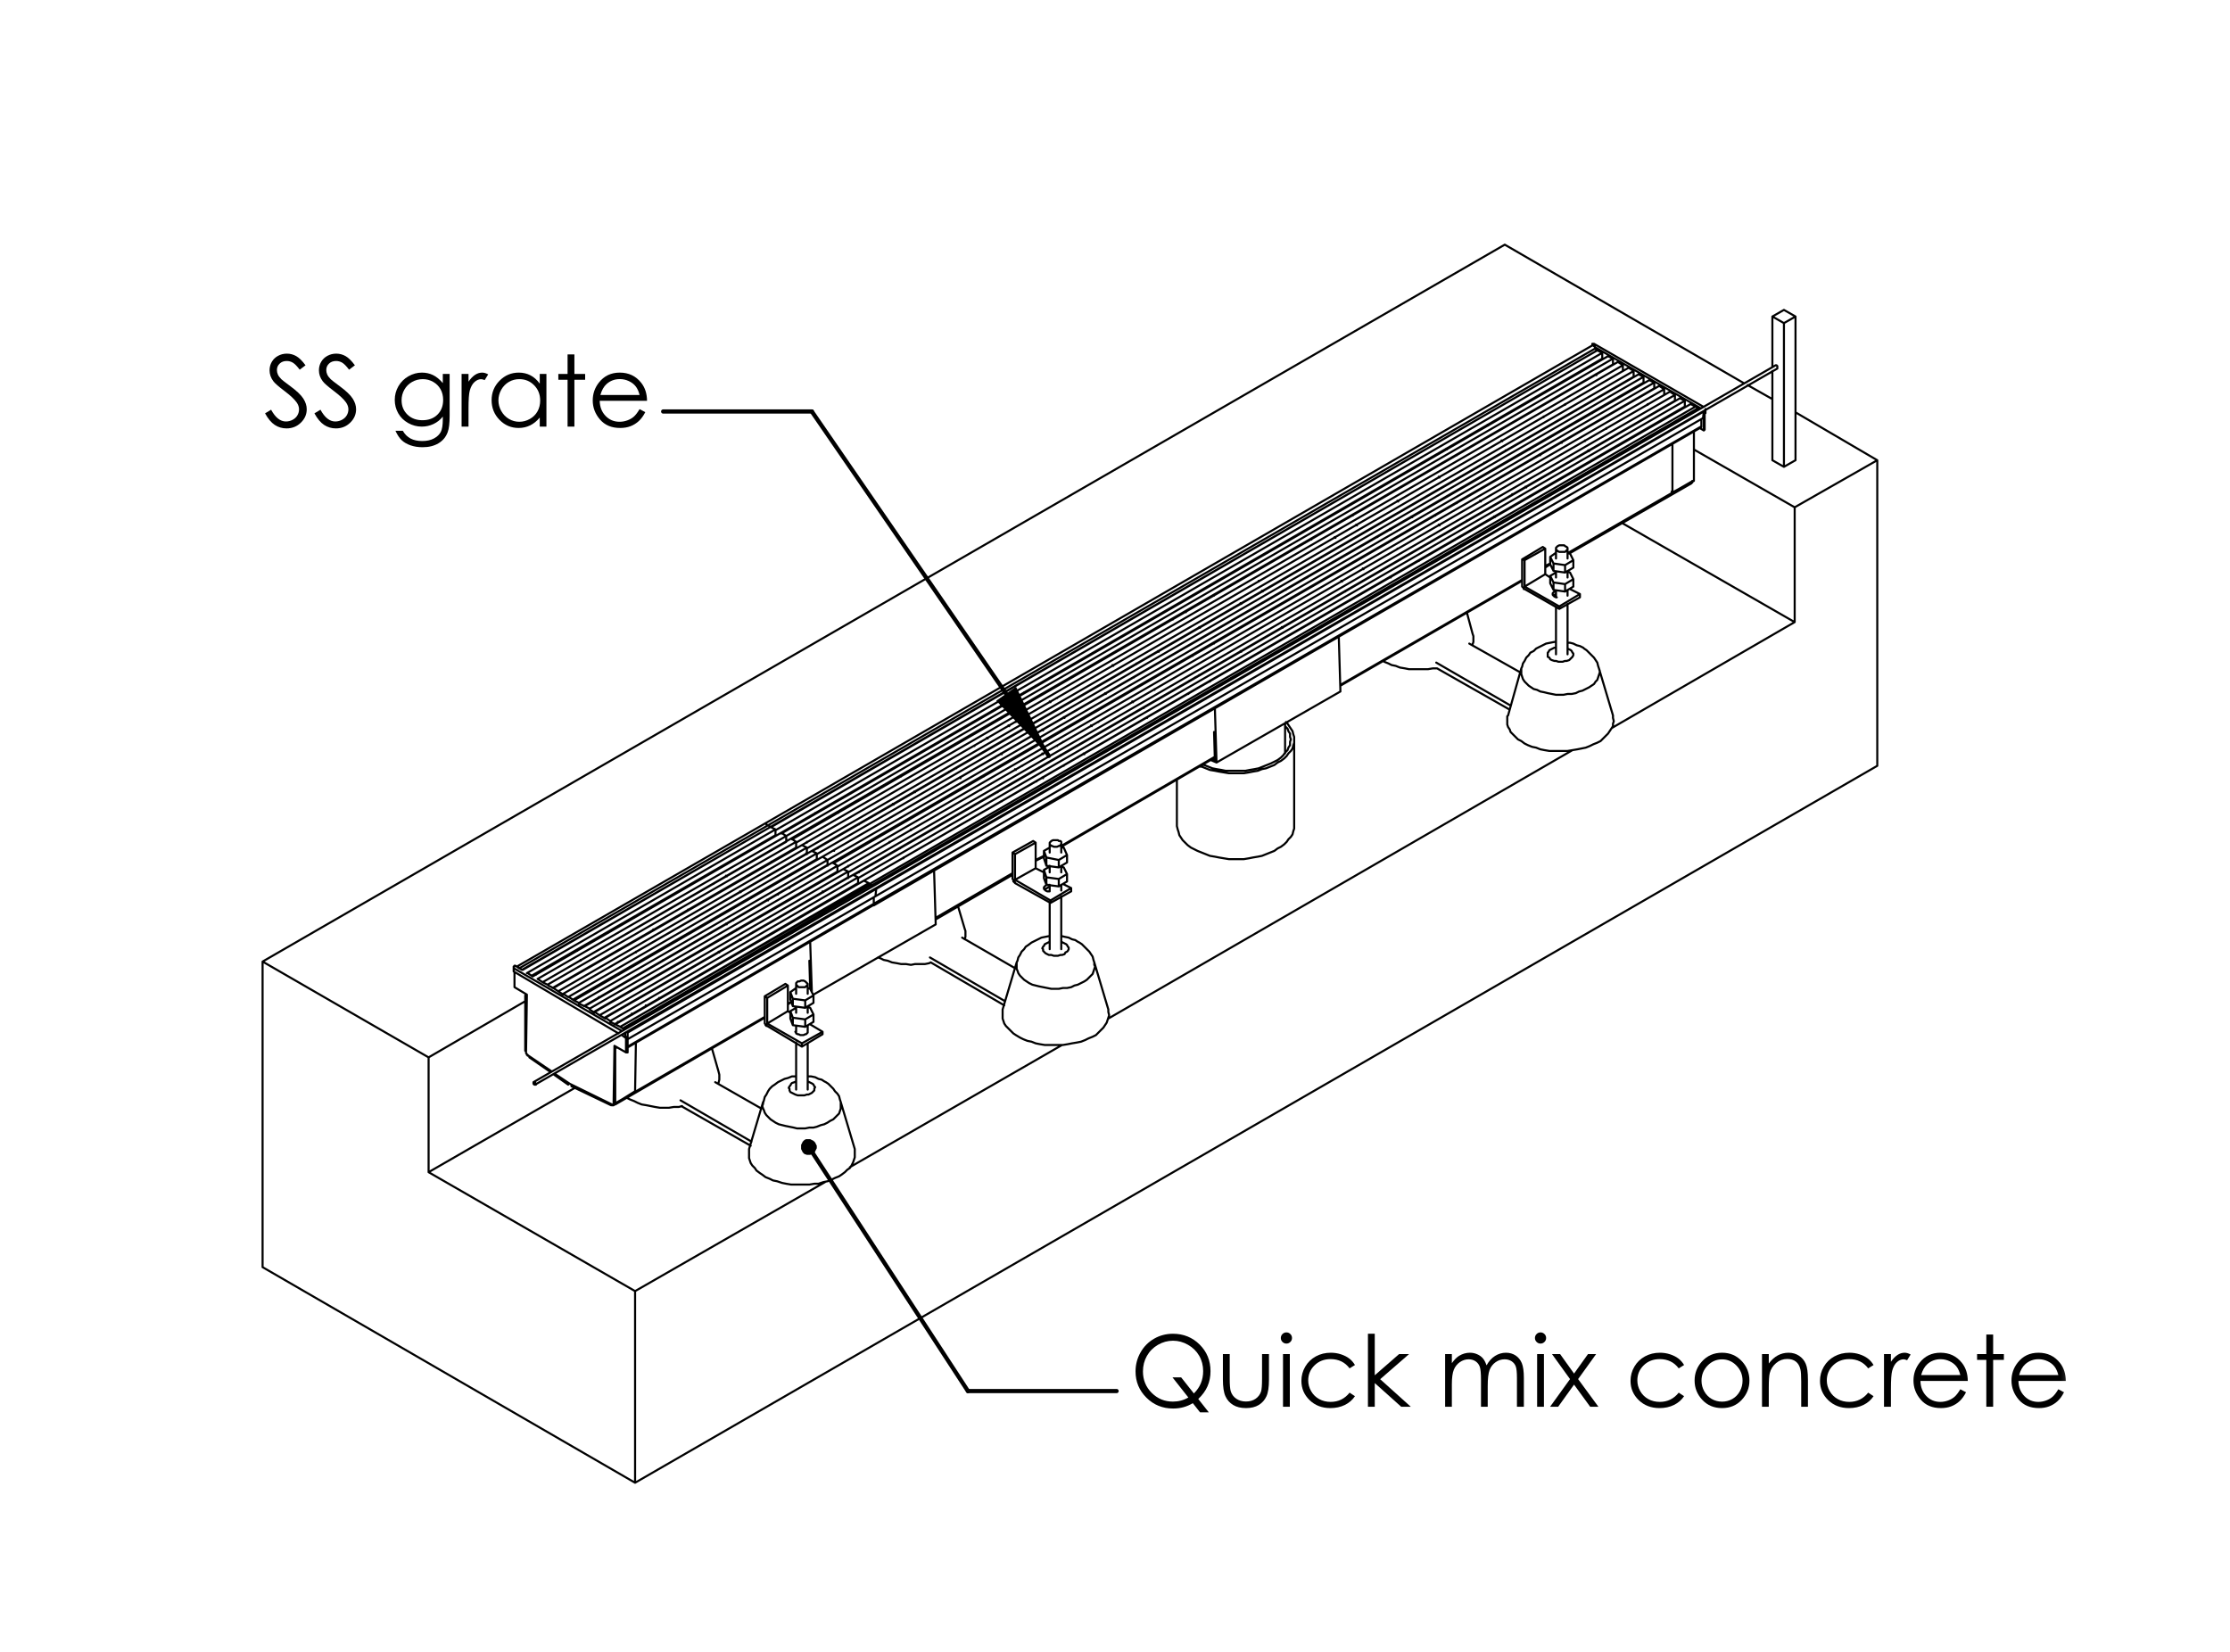 <svg xmlns="http://www.w3.org/2000/svg" xmlns:xlink="http://www.w3.org/1999/xlink" width="270px" height="200px" viewBox="0 0 270 200"><title>Ready Drain Install Step 7</title><defs><polygon id="path-1" points="0 179.647 244.771 179.647 244.771 0 0 0"></polygon></defs><g id="Ready-Drain-Install-Step-7" stroke="none" stroke-width="1" fill="none" fill-rule="evenodd"><g id="Group-13" transform="translate(6, 0)"><g id="Group-4"><path d="M208.993,44.222 L58.593,131.022 M58.793,131.322 L209.193,44.622 M97.493,139.122 L95.793,133.422 M86.393,133.422 L84.693,139.122 M95.793,133.422 L95.693,133.122 L95.593,132.722 L95.393,132.422 L95.093,132.122 L94.893,131.822 L94.593,131.522 L94.293,131.222 L93.993,131.022 L93.793,130.922 L93.493,130.722 L93.093,130.622 L92.693,130.422 L92.193,130.322 L91.793,130.322 M90.393,130.322 L90.393,130.322 L89.893,130.322 L89.393,130.522 L88.993,130.622 L88.593,130.822 L88.193,131.022 L87.793,131.322 L87.493,131.522 L87.193,131.822 L86.993,132.122 L86.793,132.522 L86.593,132.822 L86.493,133.222 L86.393,133.522 M128.193,122.222 L126.493,116.522 M117.093,116.522 L115.393,122.222 M126.493,116.522 L126.393,116.222 L126.293,115.822 L126.093,115.522 L125.893,115.222 L125.593,114.922 L125.293,114.622 L124.993,114.322 L124.693,114.122 L124.493,114.022 L124.193,113.822 L123.793,113.722 L123.393,113.522 L122.893,113.422 L122.493,113.322 M121.093,113.322 L121.093,113.322 L120.593,113.422 L120.093,113.522 L119.693,113.722 L119.293,113.922 L118.893,114.122 L118.493,114.422 L118.193,114.622 L117.993,114.922 L117.693,115.222 L117.493,115.622 L117.293,115.922 L117.193,116.322 L117.093,116.522 M189.293,86.622 L187.593,80.922 M178.193,80.922 L176.593,86.622 M187.593,80.922 L187.493,80.622 L187.393,80.222 L187.193,79.922 L186.993,79.622 L186.693,79.322 L186.393,79.022 L186.093,78.722 L185.793,78.522 L185.693,78.422 L185.293,78.222 L184.893,78.122 L184.493,77.922 L184.093,77.822 L183.793,77.822 M182.393,77.722 L182.193,77.722 L181.693,77.822 L181.193,77.922 L180.793,78.122 L180.393,78.322 L179.993,78.522 L179.693,78.822 L179.293,79.022 L179.093,79.322 L178.793,79.622 L178.593,80.022 L178.393,80.322 L178.293,80.722 L178.193,80.922 M172.293,76.722 L171.593,74.122 M110.793,112.422 L109.993,109.722 M80.993,129.722 L80.193,126.922 M69.993,126.822 L99.693,109.622 M68.493,133.722 L86.593,123.222 M89.393,121.622 L89.793,121.322 M86.593,99.722 L56.593,117.022 M91.793,131.922 L91.793,126.322 M91.793,125.022 L91.793,124.222 M91.793,122.622 L91.793,121.822 M91.793,120.322 L91.793,119.122 M90.393,119.122 L90.393,120.322 M90.393,121.922 L90.393,122.622 M90.393,124.222 L90.393,125.022 M90.393,126.222 L90.393,131.922 M122.493,114.922 L122.493,108.522 M122.493,107.822 L122.493,107.122 M122.493,105.622 L122.493,104.822 M122.493,103.222 L122.493,102.122 M121.093,102.122 L121.093,103.222 M121.093,104.822 L121.093,105.622 M121.093,107.122 L121.093,107.922 M121.093,109.322 L121.093,114.922 M183.793,79.222 L183.793,73.122 M183.793,72.122 L183.793,71.422 M183.793,69.922 L183.793,69.122 M183.793,67.622 L183.793,66.422 M182.393,66.422 L182.393,67.622 M182.393,69.222 L182.393,69.922 M182.393,71.522 L182.393,72.322 M182.393,73.522 L182.393,79.222 M68.493,124.022 L67.893,123.722 M67.293,123.322 L66.593,122.922 M65.993,122.622 L65.393,122.222 M64.793,121.822 L64.093,121.522 M63.493,121.122 L62.893,120.722 M62.193,120.422 L61.593,120.022 M60.993,119.622 L60.393,119.322 M59.693,118.922 L59.093,118.522 M58.493,118.222 L57.893,117.822 M57.193,117.422 L56.393,116.922 M68.293,133.822 L68.393,133.722 M200.193,49.222 L186.993,41.622 M149.593,91.222 L149.593,87.622 M99.793,109.622 L199.993,51.722 M107.293,111.322 L116.593,105.922 M119.393,104.222 L120.393,103.722 M122.493,102.522 L141.093,91.722 M156.293,83.022 L178.293,70.322 M181.093,68.722 L181.693,68.322 M183.993,67.022 L198.793,58.522 M186.793,41.822 L86.593,99.722 M150.693,99.922 L150.693,89.522 M136.493,94.422 L136.493,99.922 M211.293,75.322 L189.193,88.122 M184.393,90.822 L128.193,123.322 M122.593,126.522 L96.893,141.322 M93.893,143.122 L70.893,156.322 M211.293,61.422 L211.293,75.322 M211.293,61.422 L221.293,55.722 M221.293,92.722 L221.293,55.722 M221.293,92.722 L70.893,179.522 M70.893,179.522 L70.893,156.322 M25.793,116.422 L25.793,153.422 M45.893,128.022 L25.793,116.422 M45.893,141.922 L45.893,128.022 M70.893,156.322 L45.893,141.922 M25.793,153.422 L70.893,179.522 M176.193,29.622 L25.793,116.422 M221.293,55.722 L211.393,49.922 M208.593,48.322 L205.593,46.622 M205.193,46.422 L176.193,29.622 M199.093,54.422 L211.293,61.422 M57.593,121.222 L45.893,128.022 M63.593,131.722 L45.893,141.922 M211.293,75.322 L190.393,63.322 M138.593,102.822 L138.993,103.022 L139.493,103.222 L139.993,103.422 L140.493,103.622 L141.093,103.722 L141.593,103.822 L142.193,103.922 L142.793,104.022 L143.393,104.022 L143.993,104.022 L144.593,104.022 L145.193,103.922 L145.693,103.822 L146.293,103.722 L146.793,103.622 L147.293,103.422 L147.793,103.222 L148.293,103.022 L148.693,102.722 L149.093,102.522 L149.493,102.222 L149.793,101.922 L149.993,101.622 L150.293,101.322 L150.493,101.022 L150.593,100.622 L150.693,100.322 L150.693,100.022 L150.693,99.922 M136.493,99.922 L136.493,100.022 L136.593,100.422 L136.693,100.722 L136.793,101.122 L136.993,101.422 L137.193,101.722 L137.493,102.022 L137.793,102.322 L138.193,102.622 L138.593,102.822 M209.193,44.622 L209.193,44.622 L209.193,44.522 L209.193,44.422 L209.193,44.322 L209.093,44.222 L208.993,44.222 M58.893,131.222 L58.893,131.222 L58.793,131.122 L58.793,131.022 L58.693,131.022 L58.593,131.022 L58.593,131.122 L58.593,131.222 L58.693,131.322 L58.793,131.322 L58.893,131.322 L58.893,131.222 M209.993,39.122 L209.993,56.522 M209.993,39.122 L211.393,38.322 M211.393,38.322 L211.393,55.722 M209.993,56.522 L211.393,55.722 M208.593,38.322 L208.593,44.422 M208.593,44.922 L208.593,55.722 M208.593,38.322 L209.993,39.122 M208.593,55.722 L209.993,56.522 M211.393,38.322 L209.993,37.522 M209.993,37.522 L208.593,38.322 M86.993,99.922 L56.893,117.222 M87.293,100.122 L86.993,99.922 M87.293,100.122 L57.193,117.422 M99.193,107.022 L69.093,124.322 M99.493,107.122 L99.193,107.022 M99.493,107.122 L69.393,124.522 M69.393,124.522 L69.093,124.322 M87.893,100.422 L57.793,117.822 M87.893,100.522 L87.893,100.422 M87.893,101.122 L58.393,118.122 M87.293,100.122 L57.293,117.422 M87.893,100.422 L87.293,100.122 M88.593,100.822 L58.493,118.222 M89.193,101.222 L88.593,100.822 M89.193,101.222 L59.093,118.522 M89.193,101.922 L59.693,118.922 M89.793,101.522 L59.693,118.922 M90.393,101.922 L89.793,101.522 M90.393,101.922 L60.293,119.222 M60.293,119.222 L59.693,118.922 M90.393,102.022 L90.393,101.922 M90.393,102.622 L60.893,119.622 M91.693,102.622 L61.593,120.022 M91.693,103.322 L62.193,120.322 M91.093,102.322 L60.993,119.622 M91.693,102.622 L91.093,102.322 M61.593,120.022 L60.993,119.622 M62.793,120.722 L62.193,120.322 M92.893,103.322 L62.793,120.722 M92.893,103.422 L92.893,103.322 M92.893,104.022 L63.393,121.022 M92.293,103.022 L62.193,120.322 M92.893,103.322 L92.293,103.022 M94.193,104.122 L64.093,121.422 M94.193,104.722 L64.693,121.822 M93.593,103.722 L63.493,121.122 M94.193,104.122 L93.593,103.722 M64.093,121.422 L63.493,121.122 M95.393,104.822 L65.393,122.122 M95.393,104.922 L95.393,104.822 M95.393,105.522 L65.893,122.522 M94.793,104.422 L64.793,121.822 M95.393,104.822 L94.793,104.422 M65.393,122.122 L64.793,121.822 M96.693,105.522 L66.593,122.922 M96.693,106.222 L67.193,123.222 M96.093,105.222 L65.993,122.522 M96.693,105.522 L96.093,105.222 M66.593,122.922 L65.993,122.522 M67.893,123.622 L67.293,123.222 M67.293,123.222 L67.293,123.322 M97.893,106.222 L67.893,123.622 M97.893,106.922 L68.393,124.022 M97.293,105.922 L67.293,123.222 M97.893,106.222 L97.293,105.922 M99.193,106.922 L69.093,124.322 M99.193,107.022 L99.193,106.922 M69.093,124.322 L68.493,124.022 M98.593,106.622 L68.493,124.022 M99.193,106.922 L98.593,106.622 M68.893,123.722 L68.793,123.722 M66.393,122.322 L66.293,122.322 M63.893,120.822 L63.793,120.822 M61.393,119.422 L61.293,119.422 M58.893,118.022 L58.793,117.922 M73.893,120.822 L73.793,120.822 M71.393,119.422 L71.293,119.422 M68.893,118.022 L68.793,117.922 M66.393,116.522 L66.293,116.522 M63.893,115.122 L63.793,115.022 M64.293,116.322 L64.293,116.222 M72.293,121.822 L72.193,121.722 M70.993,115.322 L70.993,115.222 M74.293,116.322 L74.293,116.222 M70.793,111.022 L70.793,111.122 M76.493,113.622 L76.393,113.522 M73.193,112.622 L73.093,112.522 M81.093,115.322 L80.993,115.222 M84.493,113.322 L84.393,113.322 M83.193,112.622 L83.193,112.522 M81.993,111.922 L81.893,111.822 M83.693,113.822 L83.593,113.722 M77.393,110.122 L77.293,110.122 M86.493,113.622 L86.493,113.522 M85.293,112.822 L85.193,112.822 M82.793,111.422 L82.693,111.422 M83.693,108.022 L83.593,107.922 M89.093,112.122 L89.093,112.022 M80.393,107.022 L80.293,107.022 M89.493,110.422 L89.393,110.422 M86.993,109.022 L86.893,108.922 M84.493,107.522 L84.393,107.522 M81.993,106.122 L81.893,106.022 M84.093,103.422 L84.093,103.322 M89.593,107.522 L89.493,107.422 M93.693,108.022 L93.593,107.922 M87.393,104.422 L87.393,104.322 M97.493,139.122 L97.493,139.122 L97.493,139.422 L97.493,139.822 L97.493,140.122 L97.393,140.422 L97.293,140.722 L97.093,141.122 L96.893,141.422 L96.593,141.622 L96.293,141.922 L95.893,142.222 L95.593,142.422 L95.093,142.622 L94.693,142.822 L94.193,143.022 L93.693,143.122 L93.093,143.322 L92.593,143.322 L91.993,143.422 L91.493,143.422 L90.893,143.422 L90.293,143.422 L89.793,143.422 L89.193,143.322 L88.693,143.222 L88.093,143.022 L87.593,142.922 L87.193,142.722 L86.693,142.522 L86.293,142.222 L85.993,142.022 L85.593,141.722 L85.393,141.422 L85.093,141.122 L84.893,140.822 L84.793,140.522 L84.693,140.222 L84.693,139.822 L84.693,139.522 L84.693,139.222 L84.693,139.122 M95.793,133.422 L95.793,133.722 L95.793,133.922 L95.793,134.222 L95.693,134.522 L95.593,134.822 L95.393,135.022 L95.093,135.322 L94.893,135.522 L94.493,135.722 L94.193,135.922 L93.793,136.122 L93.393,136.222 L92.893,136.422 L92.493,136.522 L91.993,136.522 L91.493,136.622 L90.993,136.622 L90.493,136.622 L90.093,136.522 L89.593,136.422 L89.093,136.322 L88.693,136.222 L88.293,136.122 L87.893,135.922 L87.593,135.722 L87.293,135.522 L86.993,135.222 L86.793,135.022 L86.593,134.722 L86.493,134.422 L86.393,134.222 L86.293,133.922 L86.393,133.622 L86.393,133.522 M128.193,122.222 L128.193,122.222 L128.193,122.522 L128.293,122.922 L128.193,123.222 L128.093,123.522 L127.993,123.822 L127.793,124.122 L127.593,124.422 L127.293,124.722 L126.993,125.022 L126.693,125.322 L126.293,125.522 L125.793,125.722 L125.393,125.922 L124.893,126.122 L124.393,126.222 L123.793,126.322 L123.293,126.422 L122.693,126.522 L122.193,126.522 L121.593,126.522 L120.993,126.522 L120.493,126.522 L119.893,126.422 L119.393,126.322 L118.893,126.122 L118.393,126.022 L117.893,125.822 L117.493,125.622 L116.993,125.322 L116.693,125.122 L116.393,124.822 L116.093,124.522 L115.793,124.222 L115.593,123.922 L115.493,123.622 L115.393,123.322 L115.393,122.922 L115.393,122.622 L115.393,122.322 L115.393,122.222 M126.493,116.522 L126.493,116.822 L126.593,117.022 L126.493,117.322 L126.393,117.622 L126.293,117.922 L126.093,118.122 L125.793,118.422 L125.593,118.622 L125.293,118.822 L124.893,119.022 L124.493,119.222 L124.093,119.322 L123.693,119.522 L123.193,119.622 L122.693,119.622 L122.193,119.722 L121.693,119.722 L121.293,119.722 L120.793,119.622 L120.293,119.522 L119.793,119.422 L119.393,119.322 L118.993,119.222 L118.593,119.022 L118.293,118.822 L117.993,118.622 L117.693,118.322 L117.493,118.122 L117.293,117.822 L117.193,117.522 L117.093,117.322 L117.093,117.022 L117.093,116.722 L117.093,116.522 M189.293,86.622 L189.293,86.622 L189.293,86.922 L189.393,87.322 L189.293,87.622 L189.293,87.922 L189.093,88.222 L188.893,88.522 L188.693,88.822 L188.393,89.122 L188.093,89.422 L187.793,89.722 L187.393,89.922 L186.893,90.122 L186.493,90.322 L185.993,90.522 L185.493,90.622 L184.993,90.722 L184.393,90.822 L183.793,90.922 L183.293,90.922 L182.693,90.922 L182.093,90.922 L181.593,90.922 L180.993,90.822 L180.493,90.722 L179.993,90.522 L179.493,90.422 L178.993,90.222 L178.593,90.022 L178.193,89.722 L177.793,89.522 L177.493,89.222 L177.193,88.922 L176.893,88.622 L176.793,88.322 L176.593,88.022 L176.493,87.722 L176.493,87.322 L176.493,87.022 L176.493,86.722 L176.593,86.622 M187.593,80.922 L187.693,81.222 L187.693,81.422 L187.593,81.722 L187.493,82.022 L187.393,82.322 L187.193,82.522 L186.993,82.822 L186.693,83.022 L186.393,83.222 L185.993,83.422 L185.593,83.622 L185.193,83.722 L184.793,83.922 L184.293,84.022 L183.793,84.022 L183.293,84.122 L182.893,84.122 L182.393,84.122 L181.893,84.022 L181.393,83.922 L180.993,83.822 L180.493,83.722 L180.093,83.522 L179.693,83.422 L179.393,83.222 L179.093,83.022 L178.793,82.722 L178.593,82.522 L178.393,82.222 L178.293,81.922 L178.193,81.622 L178.193,81.422 L178.193,81.122 L178.193,80.922 M172.293,76.722 L172.293,76.722 L172.393,77.022 L172.393,77.422 L172.393,77.722 L172.293,78.022 L172.293,78.122 M167.993,80.922 L167.993,80.922 L167.493,80.922 L166.893,81.022 L166.293,81.022 L165.793,81.022 L165.193,81.022 L164.593,81.022 L164.093,80.922 L163.493,80.822 L162.993,80.622 L162.493,80.522 L162.093,80.322 L161.593,80.122 L161.493,80.022 M110.793,112.422 L110.793,112.422 L110.893,112.722 L110.893,113.122 L110.893,113.422 L110.793,113.722 M106.693,116.522 L106.493,116.622 L105.993,116.722 L105.393,116.722 L104.793,116.722 L104.293,116.822 L103.693,116.722 L103.093,116.722 L102.593,116.622 L101.993,116.522 L101.493,116.322 L100.993,116.222 L100.593,116.022 L100.293,115.922 M80.993,129.722 L80.993,129.722 L81.093,130.122 L81.093,130.422 L81.093,130.722 L80.993,131.122 L80.993,131.222 M76.593,133.922 L76.193,134.022 L75.593,134.022 L74.993,134.122 L74.493,134.122 L73.893,134.122 L73.293,134.022 L72.793,133.922 L72.293,133.822 L71.693,133.722 L71.193,133.522 L70.793,133.322 L70.293,133.122 L69.893,132.922 M69.993,125.022 L100.093,107.622 M69.993,125.022 L69.993,124.922 M56.793,117.222 L56.793,117.122 L56.693,117.122 L56.593,117.022 M69.993,125.622 L69.993,125.022 M68.593,133.522 L68.493,133.622 L68.493,133.722 L68.393,133.722 M69.993,125.822 L99.993,108.522 M99.993,108.522 L100.093,107.622 M99.793,108.622 L99.793,109.422 M99.793,109.422 L99.793,109.522 L99.693,109.622 M86.893,99.922 L86.893,99.922 L86.793,99.822 L86.793,99.722 L86.693,99.722 L86.593,99.722 M88.193,108.322 L88.193,108.222 M86.593,123.722 L86.593,123.822 L86.593,123.922 L86.693,124.022 L86.693,124.122 L86.793,124.122 L86.793,124.222 L86.893,124.222 M86.593,120.622 L86.593,123.722 M86.593,120.622 L86.893,120.822 M86.893,120.822 L86.893,123.922 M86.893,123.922 L91.093,126.322 M91.093,126.322 L91.093,126.722 M86.893,124.222 L91.093,126.722 M89.393,122.422 L86.893,123.922 M93.593,124.922 L91.093,126.322 M90.593,125.222 L90.693,125.222 L90.893,125.322 L91.093,125.322 L91.293,125.322 L91.493,125.222 L91.593,125.222 L91.693,125.122 L91.793,125.022 L91.793,124.922 L91.793,124.822 L91.793,124.722 M90.393,124.722 L90.393,124.822 L90.293,124.922 L90.393,125.022 L90.393,125.122 L90.593,125.222 M89.393,122.422 L89.693,122.622 M92.093,124.022 L93.593,124.922 M93.593,125.222 L91.093,126.722 M93.593,124.922 L93.593,125.222 M89.393,119.322 L86.893,120.822 M89.393,119.322 L89.393,122.422 M89.093,119.122 L86.593,120.622 M89.093,119.122 L89.393,119.322 M70.493,122.722 L70.593,122.822 M66.493,120.722 L66.493,120.822 M187.393,42.422 L87.293,100.122 M187.093,42.222 L86.993,99.922 M187.393,42.422 L187.093,42.222 M99.493,107.422 L99.493,107.222 M199.593,49.422 L99.493,107.222 M199.593,49.622 L199.593,49.422 M199.293,49.222 L99.293,107.022 M199.593,49.422 L199.293,49.222 M187.993,42.722 L87.893,100.522 M187.993,43.422 L187.993,42.722 M187.993,43.422 L88.593,100.822 M87.893,101.222 L87.893,100.522 M187.393,42.422 L87.393,100.122 M187.993,42.722 L187.393,42.422 M89.193,101.922 L89.193,101.222 M189.293,43.422 L89.193,101.222 M189.293,44.122 L189.293,43.422 M189.293,44.122 L89.793,101.522 M188.693,43.122 L88.593,100.922 M189.293,43.422 L188.693,43.122 M189.893,43.822 L89.893,101.622 M190.493,44.222 L189.893,43.822 M190.493,44.222 L90.393,102.022 M190.493,44.922 L190.493,44.222 M190.493,44.922 L91.093,102.322 M90.393,102.622 L90.393,102.022 M91.693,103.422 L91.693,102.722 M91.593,103.322 L91.593,103.422 M191.193,44.522 L91.093,102.322 M191.793,44.922 L191.193,44.522 M191.793,44.922 L91.693,102.722 M191.793,45.622 L191.793,44.922 M191.793,45.622 L92.293,103.022 M192.993,45.622 L92.893,103.422 M192.993,46.322 L192.993,45.622 M192.993,46.322 L93.593,103.722 M92.893,104.122 L92.893,103.422 M192.393,45.322 L92.393,103.022 M192.993,45.622 L192.393,45.322 M193.693,46.022 L93.593,103.722 M194.293,46.322 L193.693,46.022 M194.293,46.322 L94.193,104.122 M94.193,104.822 L94.193,104.122 M194.293,47.022 L194.293,46.322 M194.293,47.022 L94.793,104.422 M195.493,47.122 L95.393,104.922 M195.493,47.822 L195.493,47.122 M195.493,47.822 L96.093,105.222 M95.393,105.522 L95.393,104.922 M194.893,46.722 L94.893,104.522 M195.493,47.122 L194.893,46.722 M96.693,106.322 L96.693,105.622 M196.793,47.822 L96.693,105.622 M196.793,48.522 L196.793,47.822 M196.793,48.522 L97.293,105.922 M196.193,47.422 L96.093,105.222 M196.793,47.822 L196.193,47.422 M197.993,48.522 L97.893,106.322 M197.993,49.222 L197.993,48.522 M197.993,49.222 L98.593,106.622 M97.893,107.022 L97.893,106.322 M197.393,48.222 L97.393,105.922 M197.993,48.522 L197.393,48.222 M199.293,49.222 L99.293,107.022 M198.693,48.922 L98.593,106.622 M199.293,49.222 L198.693,48.922 M97.993,105.622 L97.893,105.622 M96.693,104.922 L96.693,104.822 M95.493,104.122 L95.393,104.122 M92.993,102.722 L92.893,102.722 M91.693,102.022 L91.693,101.922 M90.493,101.222 L90.393,101.222 M98.793,105.122 L98.693,105.122 M96.293,103.722 L96.193,103.622 M94.993,103.022 L94.993,102.922 M93.793,102.222 L93.693,102.222 M91.293,100.822 L91.193,100.822 M102.993,102.722 L102.893,102.722 M101.693,102.022 L101.693,101.922 M100.493,101.222 L100.393,101.222 M97.993,99.822 L97.893,99.822 M95.493,98.422 L95.393,98.322 M103.393,103.922 L103.393,103.822 M92.693,98.422 L92.693,98.522 M102.193,97.422 L102.093,97.322 M104.293,100.522 L104.293,100.422 M103.093,94.022 L102.993,93.922 M107.293,97.322 L107.193,97.322 M104.793,95.922 L104.693,95.822 M102.293,94.422 L102.193,94.422 M113.093,94.022 L113.093,93.922 M114.793,95.922 L114.793,95.822 M109.793,93.022 L109.793,92.922 M107.293,91.522 L107.193,91.522 M115.293,97.022 L115.193,97.022 M112.793,95.622 L112.693,95.622 M110.293,94.222 L110.193,94.122 M108.993,93.422 L108.893,93.422 M106.493,92.022 L106.393,92.022 M120.293,94.222 L120.193,94.122 M117.793,92.722 L117.693,92.722 M115.293,91.322 L115.193,91.222 M112.793,89.822 L112.693,89.822 M110.293,88.422 L110.193,88.322 M119.493,94.622 L119.393,94.622 M116.993,93.222 L116.893,93.122 M114.493,91.722 L114.393,91.722 M111.993,90.322 L111.893,90.322 M119.793,93.022 L119.793,92.922 M113.593,89.422 L113.493,89.322 M125.293,91.322 L125.193,91.222 M122.793,89.822 L122.693,89.822 M120.293,88.422 L120.193,88.322 M117.793,86.922 L117.693,86.922 M115.293,85.522 L115.193,85.422 M124.493,91.722 L124.393,91.722 M121.993,90.322 L121.893,90.322 M119.493,88.822 L119.393,88.822 M116.993,87.422 L116.893,87.422 M114.493,85.922 L114.393,85.922 M122.393,91.522 L122.393,91.422 M116.193,87.922 L116.093,87.822 M117.993,83.822 L117.993,83.922 M126.193,87.922 L126.093,87.822 M121.193,85.022 L121.093,84.922 M122.893,86.922 L122.793,86.822 M129.493,88.822 L129.393,88.822 M126.993,87.422 L126.893,87.422 M124.493,85.922 L124.393,85.922 M121.993,84.522 L121.893,84.522 M119.493,83.022 L119.393,83.022 M132.493,85.722 L132.393,85.722 M131.193,85.022 L131.093,84.922 M132.893,86.922 L132.893,86.822 M127.893,84.022 L127.793,83.922 M122.193,81.422 L122.193,81.522 M128.293,79.422 L128.293,79.322 M133.793,83.522 L133.793,83.422 M131.293,82.022 L131.193,82.022 M128.793,80.622 L128.693,80.522 M137.893,84.022 L137.893,83.922 M131.593,80.422 L131.593,80.322 M131.293,76.222 L131.193,76.222 M140.493,82.522 L140.493,82.422 M139.293,81.722 L139.193,81.722 M136.793,80.322 L136.693,80.322 M134.293,78.922 L134.193,78.822 M138.393,79.422 L138.293,79.322 M137.593,74.122 L137.493,74.022 M144.293,78.922 L144.193,78.822 M141.793,77.422 L141.693,77.422 M139.293,76.022 L139.193,75.922 M136.793,74.522 L136.693,74.522 M143.493,79.322 L143.393,79.322 M140.993,77.922 L140.893,77.822 M138.493,76.422 L138.393,76.422 M135.993,75.022 L135.893,74.922 M149.293,76.022 L149.193,75.922 M146.793,74.522 L146.693,74.522 M144.293,73.122 L144.193,73.022 M141.793,71.622 L141.693,71.622 M143.493,73.522 L143.393,73.522 M140.993,72.122 L140.893,72.122 M139.693,71.422 L139.693,71.322 M149.693,71.422 L149.693,71.322 M146.393,70.422 L146.393,70.322 M146.893,71.622 L146.793,71.522 M156.493,70.422 L156.393,70.322 M156.893,71.622 L156.893,71.522 M147.493,66.822 L147.493,66.922 M152.293,69.922 L152.293,69.822 M162.393,69.922 L162.293,69.822 M152.293,64.122 L152.293,64.022 M159.093,68.922 L158.993,68.822 M155.293,66.722 L155.193,66.722 M152.793,65.322 L152.693,65.222 M155.693,65.122 L155.593,65.022 M157.793,62.422 L157.793,62.322 M165.793,67.922 L165.693,67.922 M163.293,66.422 L163.193,66.422 M160.793,65.022 L160.693,65.022 M158.293,63.622 L158.193,63.522 M162.393,64.122 L162.293,64.022 M167.793,62.422 L167.793,62.322 M170.793,65.022 L170.693,65.022 M168.293,63.622 L168.193,63.522 M165.793,62.122 L165.693,62.122 M163.293,60.722 L163.193,60.622 M160.793,59.222 L160.693,59.222 M160.093,59.522 L160.093,59.622 M164.993,62.622 L164.893,62.522 M174.993,62.622 L174.893,62.522 M170.393,60.922 L170.393,60.822 M175.793,62.122 L175.693,62.122 M173.293,60.722 L173.193,60.622 M170.793,59.222 L170.693,59.222 M168.293,57.822 L168.193,57.722 M165.793,56.322 L165.693,56.322 M170.393,55.122 L170.393,55.022 M169.193,54.422 L169.093,54.322 M177.093,59.922 L177.093,59.822 M178.793,59.022 L178.693,58.922 M173.693,56.122 L173.693,56.022 M180.493,55.122 L180.393,55.022 M179.193,54.422 L179.193,54.322 M174.193,51.522 L174.093,51.422 M175.893,53.422 L175.793,53.322 M176.293,54.622 L176.293,54.522 M186.393,54.622 L186.293,54.522 M183.093,53.622 L182.993,53.522 M185.893,53.422 L185.893,53.322 M180.893,50.522 L180.893,50.422 M181.093,47.422 L181.093,47.522 M186.793,50.022 L186.793,49.922 M189.793,52.622 L189.693,52.622 M188.493,51.922 L188.493,51.822 M187.293,51.122 L187.193,51.122 M184.793,49.722 L184.693,49.722 M183.493,49.022 L183.493,48.922 M182.293,48.222 L182.193,48.222 M194.793,49.722 L194.693,49.722 M193.493,49.022 L193.493,48.922 M192.293,48.222 L192.193,48.222 M189.793,46.822 L189.693,46.822 M187.293,45.422 L187.193,45.322 M196.793,50.022 L196.793,49.922 M90.593,119.422 L90.693,119.522 L90.893,119.522 L91.093,119.522 L91.293,119.522 L91.493,119.522 L91.593,119.422 L91.693,119.322 L91.793,119.222 L91.793,119.122 L91.693,119.022 L91.593,118.922 L91.493,118.822 L91.293,118.722 L91.193,118.722 L90.993,118.722 L90.793,118.822 L90.593,118.822 L90.493,118.922 L90.393,119.022 L90.393,119.122 L90.393,119.222 L90.493,119.322 L90.593,119.422 M121.293,102.422 L121.393,102.422 L121.593,102.522 L121.793,102.522 L121.993,102.522 L122.193,102.422 L122.293,102.422 L122.393,102.322 L122.493,102.222 L122.493,102.022 L122.493,101.922 L122.393,101.822 L122.193,101.822 L122.093,101.722 L121.893,101.722 L121.693,101.722 L121.493,101.722 L121.293,101.822 L121.193,101.922 L121.093,102.022 L121.093,102.122 L121.093,102.222 L121.193,102.322 L121.293,102.422 M182.593,66.722 L182.793,66.822 L182.893,66.822 L183.093,66.822 L183.293,66.822 L183.493,66.822 L183.593,66.722 L183.693,66.622 L183.793,66.522 L183.793,66.422 L183.793,66.322 L183.693,66.222 L183.493,66.122 L183.393,66.022 L183.193,66.022 L182.993,66.022 L182.793,66.022 L182.593,66.122 L182.493,66.222 L182.393,66.322 L182.393,66.422 L182.393,66.522 L182.493,66.622 L182.593,66.722 M181.693,67.422 L182.093,68.222 M182.393,66.922 L181.693,67.422 M184.093,67.022 L183.793,66.922 M184.493,67.822 L184.093,67.022 M183.493,68.422 L184.493,67.822 M182.093,68.222 L183.493,68.422 M183.493,69.322 L183.493,68.422 M182.093,69.122 L183.493,69.322 M182.093,69.122 L182.093,68.222 M184.493,68.722 L184.493,67.822 M183.493,69.322 L184.493,68.722 M181.693,68.322 L181.693,67.422 M181.693,68.322 L182.093,69.122 M91.493,122.022 L91.493,121.122 M89.993,121.822 L91.493,122.022 M89.993,121.822 L89.993,120.922 M89.993,120.922 L91.493,121.122 M89.693,120.122 L89.993,120.922 M90.393,119.622 L89.693,120.122 M92.093,119.722 L91.793,119.622 M92.493,120.522 L92.093,119.722 M91.493,121.122 L92.493,120.522 M92.493,121.422 L92.493,120.522 M91.493,122.022 L92.493,121.422 M89.693,121.022 L89.693,120.122 M89.693,121.022 L89.993,121.822 M122.193,105.022 L122.193,104.122 M120.693,104.822 L122.193,105.022 M120.693,104.822 L120.693,103.822 M120.693,103.822 L122.193,104.122 M120.393,103.022 L120.693,103.822 M121.093,102.622 L120.393,103.022 M122.793,102.622 L122.493,102.622 M123.193,103.522 L122.793,102.622 M122.193,104.122 L123.193,103.522 M123.193,104.422 L123.193,103.522 M122.193,105.022 L123.193,104.422 M120.393,103.922 L120.393,103.022 M120.393,103.922 L120.693,104.822 M120.393,105.322 L120.693,106.222 M121.093,104.922 L120.393,105.322 M122.793,105.022 L122.493,104.922 M123.193,105.822 L122.793,105.022 M122.193,106.422 L123.193,105.822 M120.693,106.222 L122.193,106.422 M122.193,107.322 L122.193,106.422 M120.693,107.122 L122.193,107.322 M120.693,107.122 L120.693,106.222 M123.193,106.722 L123.193,105.822 M122.193,107.322 L123.193,106.722 M120.393,106.322 L120.393,105.322 M120.393,106.322 L120.693,107.122 M91.493,124.322 L91.493,123.422 M89.993,124.122 L91.493,124.322 M89.993,124.122 L89.993,123.222 M89.993,123.222 L91.493,123.422 M89.693,122.422 L89.993,123.222 M90.393,122.022 L89.693,122.422 M92.093,122.022 L91.793,121.922 M92.493,122.822 L92.093,122.022 M91.493,123.422 L92.493,122.822 M92.493,123.722 L92.493,122.822 M91.493,124.322 L92.493,123.722 M89.693,123.322 L89.693,122.422 M89.693,123.322 L89.993,124.122 M183.493,71.622 L183.493,70.722 M182.093,71.422 L183.493,71.622 M182.093,71.422 L182.093,70.522 M182.093,70.522 L183.493,70.722 M181.693,69.722 L182.093,70.522 M182.393,69.322 L181.693,69.722 M184.093,69.322 L183.793,69.222 M184.493,70.122 L184.093,69.322 M183.493,70.722 L184.493,70.122 M184.493,71.022 L184.493,70.122 M183.493,71.622 L184.493,71.022 M181.693,70.622 L181.693,69.722 M181.693,70.622 L182.093,71.422 M116.893,117.222 L110.493,113.522 M106.593,115.922 L115.693,121.222 M106.693,116.522 L115.593,121.722 M178.093,81.422 L171.893,77.922 M167.893,80.222 L176.893,85.422 M167.993,80.922 L176.793,85.922 M86.193,134.222 L80.593,131.022 M76.393,133.222 L84.993,138.222 M76.493,133.922 L84.893,138.722 M56.193,117.222 L56.193,117.122 L56.193,117.022 L56.293,117.022 L56.293,116.922 L56.393,116.922 M69.793,127.422 L69.993,127.422 M69.793,127.422 L69.793,125.522 M69.693,125.122 L69.693,125.622 M69.993,127.422 L69.993,124.922 M69.693,125.622 L69.293,125.322 M68.893,125.122 L56.193,117.622 M56.193,117.622 L56.193,117.222 M68.393,126.622 L69.793,127.422 M68.393,126.822 L68.393,126.622 M68.293,133.522 L68.393,126.822 M68.093,133.722 L68.093,133.822 L68.193,133.822 L68.293,133.822 L68.293,133.722 L68.293,133.622 M62.993,131.222 L68.093,133.722 M57.993,127.822 L60.793,129.722 M61.193,130.022 L62.993,131.222 M57.693,127.422 L57.693,127.422 L57.693,127.522 L57.793,127.622 L57.793,127.722 L57.893,127.722 L57.893,127.822 L57.993,127.822 M57.693,127.322 L57.793,120.622 M57.793,120.422 L57.793,120.622 M56.293,119.522 L57.793,120.422 M56.293,117.722 L56.293,119.522 M68.393,126.822 L68.493,126.722 M68.693,126.822 L68.493,126.922 M68.493,133.622 L68.493,126.922 M68.493,133.622 L68.293,133.522 M70.893,132.122 L70.993,126.222 M70.893,132.122 L68.493,133.622 M57.793,120.622 L57.593,120.522 M57.593,120.522 L57.793,120.522 M57.693,127.322 L57.593,127.222 M57.593,127.222 L57.593,120.522 M186.793,41.822 L186.793,41.822 L186.793,41.722 L186.793,41.622 L186.893,41.622 L186.993,41.622 M200.493,50.022 L200.493,49.522 M200.393,50.022 L200.393,52.022 M200.393,52.022 L200.293,52.122 M200.293,50.022 L200.293,52.122 M200.293,52.122 L199.793,51.822 M199.093,58.222 L199.093,52.222 M199.093,58.222 L196.493,59.622 M196.493,59.622 L196.493,53.722 M196.493,59.622 L196.393,59.522 M198.893,58.222 L198.893,58.222 L198.893,58.322 L198.893,58.422 M67.993,133.822 L67.993,133.722 M67.993,133.722 L63.193,131.322 M63.193,131.522 L67.993,133.822 M63.193,131.322 L63.193,131.522 M62.793,131.122 L61.193,130.022 M60.793,129.722 L58.093,127.922 M62.793,131.322 L62.793,131.122 M58.093,128.022 L60.693,129.822 M61.093,130.122 L62.793,131.322 M58.093,127.922 L58.093,128.022 M62.793,131.322 L62.893,131.222 M91.993,116.322 L92.093,119.722 M92.093,114.022 L92.293,120.022 M107.093,105.322 L107.293,111.922 M107.293,111.922 L92.493,120.422 M156.093,77.022 L156.293,83.722 M156.293,83.722 L141.293,92.322 M141.093,85.722 L141.293,92.322 M141.093,92.122 L140.793,91.922 M140.993,88.622 L141.093,92.122 M141.293,92.322 L140.593,92.022 M142.393,81.322 L142.393,81.322 L142.493,81.322 M100.093,107.622 L200.293,49.822 M99.993,108.522 L200.193,50.622 M200.193,50.622 L200.293,49.822 M199.993,50.822 L199.993,51.622 M198.793,58.322 L198.793,58.422 L198.793,58.522 M187.193,42.222 L187.193,42.122 L187.093,42.022 L187.093,41.922 L186.993,41.922 L186.893,41.822 L186.793,41.822 M137.893,82.522 L137.993,82.422 L138.093,82.422 M138.493,82.222 L138.693,82.022 L139.093,81.822 L139.193,81.722 M116.593,106.422 L116.593,106.422 L116.693,106.522 L116.693,106.622 L116.693,106.722 L116.793,106.722 L116.793,106.822 L116.893,106.822 L116.893,106.922 M116.593,103.222 L116.593,106.422 M116.593,103.222 L116.893,103.422 M116.893,103.422 L116.893,106.522 M116.893,106.522 L121.193,109.022 M121.193,109.022 L121.193,109.322 M116.893,106.922 L121.193,109.322 M123.693,107.522 L121.193,109.022 M123.693,107.922 L121.193,109.322 M123.693,107.522 L123.693,107.922 M119.393,105.122 L116.893,106.522 M120.593,107.822 L120.793,107.922 L120.893,107.922 L121.093,107.922 M120.893,107.122 L120.793,107.122 L120.593,107.222 L120.493,107.322 L120.393,107.422 L120.393,107.522 L120.393,107.622 L120.493,107.722 L120.593,107.822 M119.393,105.122 L120.393,105.622 M122.693,107.022 L123.693,107.522 M121.093,107.422 L120.893,107.422 L120.793,107.522 L120.593,107.622 L120.493,107.622 L120.493,107.722 M119.093,101.822 L116.593,103.222 M119.393,102.022 L116.893,103.422 M119.093,101.822 L119.393,102.022 M119.393,102.022 L119.393,105.122 M178.293,70.822 L178.293,70.922 L178.293,71.022 L178.393,71.122 L178.493,71.222 L178.493,71.322 L178.593,71.322 M178.293,67.722 L178.293,70.822 M178.293,67.722 L178.593,67.822 M178.593,67.822 L178.593,71.022 M178.593,71.022 L182.793,73.422 M182.793,73.422 L182.793,73.722 M178.593,71.322 L182.793,73.722 M182.793,73.422 L185.293,71.922 M178.593,71.022 L181.093,69.522 M182.493,72.322 L182.393,72.322 L182.193,72.222 L182.093,72.122 L181.993,72.022 L181.993,71.922 L181.993,71.822 L182.093,71.722 L182.193,71.622 L182.393,71.622 M181.093,69.522 L181.693,69.922 M184.093,71.322 L185.293,71.922 M182.793,73.722 L185.293,72.322 M185.293,71.922 L185.293,72.322 M182.093,72.122 L182.093,72.122 L182.193,72.022 L182.393,71.922 M178.593,67.822 L181.093,66.422 M178.293,67.722 L180.793,66.222 M180.793,66.222 L181.093,66.422 M181.093,66.422 L181.093,69.522 M171.593,63.122 L171.593,63.022 M116.393,89.122 L116.493,89.122 M120.193,91.222 L120.293,91.322 M122.693,92.722 L122.793,92.722 M138.593,102.822 L138.993,103.022 L139.493,103.222 L139.993,103.422 L140.493,103.622 L141.093,103.722 L141.593,103.822 L142.193,103.922 L142.793,104.022 L143.393,104.022 L143.993,104.022 L144.593,104.022 L145.193,103.922 L145.693,103.822 L146.293,103.722 L146.793,103.622 L147.293,103.422 L147.793,103.222 L148.293,103.022 L148.693,102.722 L149.093,102.522 L149.493,102.222 L149.793,101.922 L149.993,101.622 L150.293,101.322 L150.493,101.022 L150.593,100.622 L150.693,100.322 L150.693,100.022 L150.693,99.922 M136.493,99.922 L136.493,100.022 L136.593,100.422 L136.693,100.722 L136.793,101.122 L136.993,101.422 L137.193,101.722 L137.493,102.022 L137.793,102.322 L138.193,102.622 L138.593,102.822 M139.293,92.822 L139.493,92.822 L139.993,93.022 L140.493,93.222 L141.093,93.322 L141.593,93.422 L142.193,93.522 L142.793,93.622 L143.393,93.622 L143.993,93.622 L144.593,93.622 L145.193,93.522 L145.693,93.422 L146.293,93.322 L146.793,93.122 L147.293,93.022 L147.793,92.822 L148.293,92.622 L148.693,92.322 L149.093,92.122 L149.493,91.822 L149.793,91.522 L149.993,91.222 L150.293,90.922 L150.493,90.622 L150.593,90.222 L150.693,89.922 L150.693,89.522 L150.693,89.222 L150.593,88.922 L150.493,88.522 L150.293,88.222 L150.093,87.922 L149.893,87.622 L149.693,87.422 M139.593,92.622 L139.793,92.622 L140.293,92.822 L140.793,93.022 L141.293,93.122 L141.893,93.222 L142.393,93.322 L142.993,93.322 L143.593,93.322 L144.193,93.322 L144.793,93.322 L145.293,93.222 L145.893,93.122 L146.393,93.022 L146.893,92.822 L147.393,92.622 L147.893,92.422 L148.293,92.222 L148.693,92.022 L149.093,91.722 L149.393,91.422 L149.593,91.122 L149.893,90.822 L149.993,90.522 L150.193,90.222 L150.193,89.822 L150.293,89.522 L150.193,89.222 L150.193,88.822 L149.993,88.522 L149.893,88.222 L149.593,87.922 L149.593,87.822 M92.193,131.122 L92.393,131.222 L92.493,131.322 L92.593,131.522 L92.693,131.622 L92.593,131.822 L92.593,132.022 L92.493,132.122 L92.293,132.322 L92.093,132.422 L91.893,132.522 L91.693,132.522 L91.393,132.622 L91.093,132.622 L90.893,132.622 L90.593,132.622 L90.293,132.522 L90.093,132.422 L89.893,132.322 L89.693,132.222 L89.593,132.022 L89.593,131.822 L89.493,131.722 L89.593,131.522 L89.693,131.422 L89.793,131.222 L89.893,131.122 L90.193,131.022 L90.393,130.922 M91.793,130.922 L91.993,131.022 L92.193,131.122 M122.893,114.222 L123.093,114.322 L123.193,114.422 L123.293,114.622 L123.393,114.722 L123.393,114.922 L123.293,115.122 L123.193,115.222 L122.993,115.322 L122.893,115.522 L122.593,115.622 L122.393,115.622 L122.093,115.722 L121.793,115.722 L121.593,115.722 L121.293,115.622 L120.993,115.622 L120.793,115.522 L120.593,115.422 L120.393,115.222 L120.293,115.122 L120.293,114.922 L120.193,114.822 L120.293,114.622 L120.393,114.522 L120.493,114.322 L120.693,114.222 L120.893,114.122 L121.093,114.022 M122.493,114.022 L122.693,114.122 L122.893,114.222 M183.793,78.522 L183.993,78.622 L184.193,78.722 L184.293,78.822 L184.393,79.022 L184.493,79.122 L184.493,79.322 L184.393,79.522 L184.293,79.622 L184.193,79.722 L183.993,79.922 L183.693,80.022 L183.493,80.022 L183.193,80.122 L182.993,80.122 L182.693,80.122 L182.393,80.022 L182.193,80.022 L181.893,79.922 L181.693,79.822 L181.593,79.622 L181.393,79.522 L181.393,79.322 L181.393,79.222 L181.393,79.022 L181.493,78.922 L181.593,78.722 L181.793,78.622 L181.993,78.522 L182.193,78.422 L182.393,78.422 M69.993,126.722 L99.793,109.422 M68.593,133.522 L86.593,123.122 M89.393,121.522 L89.793,121.322 M69.293,124.822 L56.193,117.222 M68.293,133.622 L68.393,133.522 M187.093,42.022 L199.893,49.422 M99.793,109.422 L199.993,51.622 M107.293,111.122 L116.593,105.722 M119.393,104.122 L120.393,103.622 M122.493,102.422 L141.093,91.622 M156.293,82.922 L178.293,70.222 M181.093,68.522 L181.693,68.222 M183.893,66.922 L198.793,58.322" id="Stroke-1" stroke="#000000" stroke-width="0.25" stroke-linecap="round" stroke-linejoin="round"></path><mask id="mask-2" fill="white"><use xlink:href="#path-1"></use></mask><g id="Clip-3"></g><g id="Quick-mix-concrete" mask="url(#mask-2)" fill="#000000" fill-rule="nonzero"><g transform="translate(131.488, 161.32)"><path d="M7.594,8.062 L8.871,9.68 L7.811,9.68 L6.932,8.566 C6.229,9 5.436,9.217 4.553,9.217 C3.275,9.217 2.197,8.779 1.318,7.904 C0.439,7.029 0,5.971 0,4.729 C0,3.9 0.201,3.132 0.604,2.423 C1.006,1.714 1.554,1.16 2.247,0.762 C2.94,0.363 3.701,0.164 4.529,0.164 C5.807,0.164 6.884,0.601 7.761,1.474 C8.638,2.347 9.076,3.42 9.076,4.693 C9.076,5.357 8.956,5.965 8.716,6.516 C8.476,7.066 8.102,7.582 7.594,8.062 Z M7.061,7.389 C7.811,6.658 8.186,5.758 8.186,4.688 C8.186,4.004 8.026,3.386 7.708,2.833 C7.39,2.28 6.941,1.838 6.363,1.506 C5.785,1.174 5.176,1.008 4.535,1.008 C3.891,1.008 3.283,1.173 2.713,1.503 C2.143,1.833 1.697,2.28 1.377,2.845 C1.057,3.409 0.896,4.037 0.896,4.729 C0.896,5.752 1.25,6.616 1.957,7.321 C2.664,8.026 3.518,8.379 4.518,8.379 C5.201,8.379 5.826,8.213 6.393,7.881 L4.471,5.443 L5.52,5.443 L7.061,7.389 Z" id="Shape"></path><path d="M10.576,2.625 L11.402,2.625 L11.402,5.602 C11.402,6.328 11.441,6.828 11.52,7.102 C11.637,7.492 11.86,7.801 12.19,8.027 C12.521,8.254 12.914,8.367 13.371,8.367 C13.828,8.367 14.216,8.257 14.534,8.036 C14.853,7.815 15.072,7.525 15.193,7.166 C15.275,6.92 15.316,6.398 15.316,5.602 L15.316,2.625 L16.154,2.625 L16.154,5.754 C16.154,6.633 16.052,7.295 15.847,7.74 C15.642,8.186 15.333,8.534 14.921,8.786 C14.509,9.038 13.992,9.164 13.371,9.164 C12.75,9.164 12.231,9.038 11.815,8.786 C11.399,8.534 11.089,8.183 10.884,7.731 C10.679,7.28 10.576,6.602 10.576,5.695 L10.576,2.625 Z" id="Path"></path><path d="M18.264,0 C18.451,0 18.611,0.066 18.744,0.199 C18.877,0.332 18.943,0.492 18.943,0.68 C18.943,0.863 18.877,1.021 18.744,1.154 C18.611,1.287 18.451,1.354 18.264,1.354 C18.08,1.354 17.922,1.287 17.789,1.154 C17.656,1.021 17.59,0.863 17.59,0.68 C17.59,0.492 17.656,0.332 17.789,0.199 C17.922,0.066 18.08,0 18.264,0 Z M17.854,2.625 L18.68,2.625 L18.68,9 L17.854,9 L17.854,2.625 Z" id="Shape"></path><path d="M26.566,3.949 L25.916,4.354 C25.354,3.607 24.586,3.234 23.613,3.234 C22.836,3.234 22.19,3.484 21.677,3.984 C21.163,4.484 20.906,5.092 20.906,5.807 C20.906,6.271 21.024,6.709 21.261,7.119 C21.497,7.529 21.821,7.848 22.233,8.074 C22.646,8.301 23.107,8.414 23.619,8.414 C24.557,8.414 25.322,8.041 25.916,7.295 L26.566,7.723 C26.262,8.18 25.853,8.534 25.339,8.786 C24.825,9.038 24.24,9.164 23.584,9.164 C22.576,9.164 21.74,8.844 21.076,8.203 C20.412,7.562 20.08,6.783 20.08,5.865 C20.08,5.248 20.235,4.675 20.546,4.146 C20.856,3.616 21.283,3.203 21.826,2.906 C22.369,2.609 22.977,2.461 23.648,2.461 C24.07,2.461 24.478,2.525 24.87,2.654 C25.263,2.783 25.596,2.951 25.869,3.158 C26.143,3.365 26.375,3.629 26.566,3.949 Z" id="Path"></path><polygon id="Path" points="28.137 0.164 28.963 0.164 28.963 5.191 31.91 2.625 33.117 2.625 29.619 5.666 33.322 9 32.162 9 28.963 6.135 28.963 9 28.137 9"></polygon><path d="M37.482,2.625 L38.297,2.625 L38.297,3.727 C38.582,3.32 38.875,3.023 39.176,2.836 C39.59,2.586 40.025,2.461 40.482,2.461 C40.791,2.461 41.084,2.521 41.361,2.643 C41.639,2.764 41.865,2.925 42.041,3.126 C42.217,3.327 42.369,3.615 42.498,3.99 C42.771,3.49 43.113,3.11 43.523,2.851 C43.934,2.591 44.375,2.461 44.848,2.461 C45.289,2.461 45.679,2.572 46.017,2.795 C46.354,3.018 46.605,3.328 46.77,3.727 C46.934,4.125 47.016,4.723 47.016,5.52 L47.016,9 L46.178,9 L46.178,5.52 C46.178,4.836 46.129,4.366 46.031,4.11 C45.934,3.854 45.767,3.648 45.53,3.492 C45.294,3.336 45.012,3.258 44.684,3.258 C44.285,3.258 43.921,3.375 43.591,3.609 C43.261,3.844 43.02,4.156 42.867,4.547 C42.715,4.938 42.639,5.59 42.639,6.504 L42.639,9 L41.824,9 L41.824,5.736 C41.824,4.967 41.776,4.444 41.681,4.169 C41.585,3.894 41.418,3.673 41.18,3.507 C40.941,3.341 40.658,3.258 40.33,3.258 C39.951,3.258 39.597,3.372 39.267,3.601 C38.937,3.829 38.692,4.137 38.534,4.523 C38.376,4.91 38.297,5.502 38.297,6.299 L38.297,9 L37.482,9 L37.482,2.625 Z" id="Path"></path><path d="M49.031,0 C49.219,0 49.379,0.066 49.512,0.199 C49.645,0.332 49.711,0.492 49.711,0.68 C49.711,0.863 49.645,1.021 49.512,1.154 C49.379,1.287 49.219,1.354 49.031,1.354 C48.848,1.354 48.689,1.287 48.557,1.154 C48.424,1.021 48.357,0.863 48.357,0.68 C48.357,0.492 48.424,0.332 48.557,0.199 C48.689,0.066 48.848,0 49.031,0 Z M48.621,2.625 L49.447,2.625 L49.447,9 L48.621,9 L48.621,2.625 Z" id="Shape"></path><polygon id="Path" points="50.42 2.625 51.404 2.625 53.092 4.986 54.779 2.625 55.764 2.625 53.584 5.654 56.039 9 55.043 9 53.092 6.322 51.17 9 50.191 9 52.605 5.654"></polygon><path d="M66.416,3.949 L65.766,4.354 C65.203,3.607 64.436,3.234 63.463,3.234 C62.686,3.234 62.04,3.484 61.526,3.984 C61.013,4.484 60.756,5.092 60.756,5.807 C60.756,6.271 60.874,6.709 61.11,7.119 C61.347,7.529 61.671,7.848 62.083,8.074 C62.495,8.301 62.957,8.414 63.469,8.414 C64.406,8.414 65.172,8.041 65.766,7.295 L66.416,7.723 C66.111,8.18 65.702,8.534 65.188,8.786 C64.675,9.038 64.09,9.164 63.434,9.164 C62.426,9.164 61.59,8.844 60.926,8.203 C60.262,7.562 59.93,6.783 59.93,5.865 C59.93,5.248 60.085,4.675 60.396,4.146 C60.706,3.616 61.133,3.203 61.676,2.906 C62.219,2.609 62.826,2.461 63.498,2.461 C63.92,2.461 64.327,2.525 64.72,2.654 C65.112,2.783 65.445,2.951 65.719,3.158 C65.992,3.365 66.225,3.629 66.416,3.949 Z" id="Path"></path><path d="M71.01,2.461 C71.99,2.461 72.803,2.816 73.447,3.527 C74.033,4.176 74.326,4.943 74.326,5.83 C74.326,6.721 74.017,7.499 73.397,8.165 C72.778,8.831 71.982,9.164 71.01,9.164 C70.033,9.164 69.235,8.831 68.616,8.165 C67.997,7.499 67.688,6.721 67.688,5.83 C67.688,4.947 67.98,4.182 68.566,3.533 C69.211,2.818 70.025,2.461 71.01,2.461 Z M71.01,3.264 C70.33,3.264 69.746,3.516 69.258,4.02 C68.77,4.523 68.525,5.133 68.525,5.848 C68.525,6.309 68.637,6.738 68.859,7.137 C69.082,7.535 69.383,7.843 69.762,8.06 C70.141,8.276 70.557,8.385 71.01,8.385 C71.463,8.385 71.879,8.276 72.258,8.06 C72.637,7.843 72.938,7.535 73.16,7.137 C73.383,6.738 73.494,6.309 73.494,5.848 C73.494,5.133 73.249,4.523 72.759,4.02 C72.269,3.516 71.686,3.264 71.01,3.264 Z" id="Shape"></path><path d="M75.85,2.625 L76.67,2.625 L76.67,3.768 C76.998,3.33 77.361,3.003 77.76,2.786 C78.158,2.569 78.592,2.461 79.061,2.461 C79.537,2.461 79.96,2.582 80.329,2.824 C80.698,3.066 80.971,3.393 81.146,3.803 C81.322,4.213 81.41,4.852 81.41,5.719 L81.41,9 L80.596,9 L80.596,5.959 C80.596,5.225 80.564,4.734 80.502,4.488 C80.404,4.066 80.221,3.749 79.951,3.536 C79.682,3.323 79.33,3.217 78.896,3.217 C78.4,3.217 77.956,3.381 77.563,3.709 C77.171,4.037 76.912,4.443 76.787,4.928 C76.709,5.244 76.67,5.822 76.67,6.662 L76.67,9 L75.85,9 L75.85,2.625 Z" id="Path"></path><path d="M89.355,3.949 L88.705,4.354 C88.143,3.607 87.375,3.234 86.402,3.234 C85.625,3.234 84.979,3.484 84.466,3.984 C83.952,4.484 83.695,5.092 83.695,5.807 C83.695,6.271 83.813,6.709 84.05,7.119 C84.286,7.529 84.61,7.848 85.022,8.074 C85.435,8.301 85.896,8.414 86.408,8.414 C87.346,8.414 88.111,8.041 88.705,7.295 L89.355,7.723 C89.051,8.18 88.642,8.534 88.128,8.786 C87.614,9.038 87.029,9.164 86.373,9.164 C85.365,9.164 84.529,8.844 83.865,8.203 C83.201,7.562 82.869,6.783 82.869,5.865 C82.869,5.248 83.024,4.675 83.335,4.146 C83.646,3.616 84.072,3.203 84.615,2.906 C85.158,2.609 85.766,2.461 86.438,2.461 C86.859,2.461 87.267,2.525 87.659,2.654 C88.052,2.783 88.385,2.951 88.658,3.158 C88.932,3.365 89.164,3.629 89.355,3.949 Z" id="Path"></path><path d="M90.621,2.625 L91.459,2.625 L91.459,3.557 C91.709,3.189 91.973,2.915 92.25,2.733 C92.527,2.552 92.816,2.461 93.117,2.461 C93.344,2.461 93.586,2.533 93.844,2.678 L93.416,3.369 C93.244,3.295 93.1,3.258 92.982,3.258 C92.709,3.258 92.445,3.37 92.191,3.595 C91.938,3.819 91.744,4.168 91.611,4.641 C91.51,5.004 91.459,5.738 91.459,6.844 L91.459,9 L90.621,9 L90.621,2.625 Z" id="Path"></path><path d="M99.861,6.885 L100.553,7.248 C100.326,7.693 100.064,8.053 99.768,8.326 C99.471,8.6 99.137,8.808 98.766,8.95 C98.395,9.093 97.975,9.164 97.506,9.164 C96.467,9.164 95.654,8.823 95.068,8.142 C94.482,7.46 94.189,6.689 94.189,5.83 C94.189,5.021 94.438,4.301 94.934,3.668 C95.562,2.863 96.404,2.461 97.459,2.461 C98.545,2.461 99.412,2.873 100.061,3.697 C100.521,4.279 100.756,5.006 100.764,5.877 L95.033,5.877 C95.049,6.619 95.285,7.228 95.742,7.702 C96.199,8.177 96.764,8.414 97.436,8.414 C97.76,8.414 98.075,8.357 98.382,8.244 C98.688,8.131 98.949,7.98 99.164,7.793 C99.379,7.605 99.611,7.303 99.861,6.885 Z M99.861,5.168 C99.752,4.73 99.593,4.381 99.384,4.119 C99.175,3.857 98.898,3.646 98.555,3.486 C98.211,3.326 97.85,3.246 97.471,3.246 C96.846,3.246 96.309,3.447 95.859,3.85 C95.531,4.143 95.283,4.582 95.115,5.168 L99.861,5.168 Z" id="Shape"></path><polygon id="Path" points="103.008 0.258 103.834 0.258 103.834 2.625 105.135 2.625 105.135 3.328 103.834 3.328 103.834 9 103.008 9 103.008 3.328 101.889 3.328 101.889 2.625 103.008 2.625"></polygon><path d="M111.727,6.885 L112.418,7.248 C112.191,7.693 111.93,8.053 111.633,8.326 C111.336,8.6 111.002,8.808 110.631,8.95 C110.26,9.093 109.84,9.164 109.371,9.164 C108.332,9.164 107.52,8.823 106.934,8.142 C106.348,7.46 106.055,6.689 106.055,5.83 C106.055,5.021 106.303,4.301 106.799,3.668 C107.428,2.863 108.27,2.461 109.324,2.461 C110.41,2.461 111.277,2.873 111.926,3.697 C112.387,4.279 112.621,5.006 112.629,5.877 L106.898,5.877 C106.914,6.619 107.15,7.228 107.607,7.702 C108.064,8.177 108.629,8.414 109.301,8.414 C109.625,8.414 109.94,8.357 110.247,8.244 C110.554,8.131 110.814,7.98 111.029,7.793 C111.244,7.605 111.477,7.303 111.727,6.885 Z M111.727,5.168 C111.617,4.73 111.458,4.381 111.249,4.119 C111.04,3.857 110.764,3.646 110.42,3.486 C110.076,3.326 109.715,3.246 109.336,3.246 C108.711,3.246 108.174,3.447 107.725,3.85 C107.396,4.143 107.148,4.582 106.98,5.168 L111.727,5.168 Z" id="Shape"></path></g></g></g><g id="SS-grate" transform="translate(26.093, 42.816)" fill="#000000" fill-rule="nonzero"><path d="M0,7.23 L0.732,6.791 C1.248,7.74 1.844,8.215 2.52,8.215 C2.809,8.215 3.08,8.147 3.334,8.013 C3.588,7.878 3.781,7.697 3.914,7.471 C4.047,7.244 4.113,7.004 4.113,6.75 C4.113,6.461 4.016,6.178 3.82,5.9 C3.551,5.518 3.059,5.057 2.344,4.518 C1.625,3.975 1.178,3.582 1.002,3.34 C0.697,2.934 0.545,2.494 0.545,2.021 C0.545,1.646 0.635,1.305 0.814,0.996 C0.994,0.687 1.247,0.444 1.573,0.267 C1.899,0.089 2.254,0 2.637,0 C3.043,0 3.423,0.101 3.776,0.302 C4.13,0.503 4.504,0.873 4.898,1.412 L4.195,1.945 C3.871,1.516 3.595,1.232 3.366,1.096 C3.138,0.959 2.889,0.891 2.619,0.891 C2.271,0.891 1.987,0.996 1.767,1.207 C1.546,1.418 1.436,1.678 1.436,1.986 C1.436,2.174 1.475,2.355 1.553,2.531 C1.631,2.707 1.773,2.898 1.98,3.105 C2.094,3.215 2.465,3.502 3.094,3.967 C3.84,4.518 4.352,5.008 4.629,5.437 C4.906,5.867 5.045,6.299 5.045,6.732 C5.045,7.357 4.808,7.9 4.333,8.361 C3.858,8.822 3.281,9.053 2.602,9.053 C2.078,9.053 1.604,8.913 1.178,8.634 C0.752,8.354 0.359,7.887 0,7.23 Z" id="Path"></path><path d="M5.977,7.23 L6.709,6.791 C7.225,7.74 7.82,8.215 8.496,8.215 C8.785,8.215 9.057,8.147 9.31,8.013 C9.564,7.878 9.758,7.697 9.891,7.471 C10.023,7.244 10.09,7.004 10.09,6.75 C10.09,6.461 9.992,6.178 9.797,5.9 C9.527,5.518 9.035,5.057 8.32,4.518 C7.601,3.975 7.154,3.582 6.978,3.34 C6.674,2.934 6.521,2.494 6.521,2.021 C6.521,1.646 6.611,1.305 6.791,0.996 C6.971,0.687 7.224,0.444 7.55,0.267 C7.876,0.089 8.23,0 8.613,0 C9.019,0 9.399,0.101 9.753,0.302 C10.106,0.503 10.48,0.873 10.875,1.412 L10.172,1.945 C9.848,1.516 9.571,1.232 9.343,1.096 C9.114,0.959 8.865,0.891 8.596,0.891 C8.248,0.891 7.964,0.996 7.743,1.207 C7.522,1.418 7.412,1.678 7.412,1.986 C7.412,2.174 7.451,2.355 7.529,2.531 C7.607,2.707 7.75,2.898 7.957,3.105 C8.07,3.215 8.441,3.502 9.07,3.967 C9.816,4.518 10.328,5.008 10.605,5.437 C10.883,5.867 11.021,6.299 11.021,6.732 C11.021,7.357 10.784,7.9 10.309,8.361 C9.835,8.822 9.258,9.053 8.578,9.053 C8.055,9.053 7.58,8.913 7.154,8.634 C6.728,8.354 6.336,7.887 5.977,7.23 Z" id="Path"></path><path d="M21.521,2.461 L22.347,2.461 L22.347,7.541 C22.347,8.435 22.269,9.09 22.113,9.504 C21.898,10.09 21.525,10.541 20.994,10.857 C20.463,11.174 19.824,11.332 19.078,11.332 C18.531,11.332 18.04,11.255 17.604,11.1 C17.169,10.946 16.814,10.739 16.541,10.479 C16.267,10.22 16.015,9.84 15.785,9.34 L16.676,9.34 C16.918,9.762 17.23,10.074 17.613,10.277 C17.996,10.48 18.471,10.582 19.037,10.582 C19.596,10.582 20.067,10.477 20.452,10.268 C20.837,10.059 21.111,9.797 21.275,9.48 C21.439,9.164 21.521,8.654 21.521,7.951 L21.521,7.623 C21.213,8.014 20.836,8.313 20.39,8.522 C19.945,8.731 19.472,8.836 18.972,8.836 C18.387,8.836 17.836,8.69 17.32,8.399 C16.805,8.108 16.406,7.717 16.125,7.225 C15.844,6.732 15.703,6.191 15.703,5.602 C15.703,5.012 15.849,4.462 16.142,3.952 C16.435,3.442 16.841,3.039 17.358,2.742 C17.876,2.445 18.422,2.297 18.996,2.297 C19.472,2.297 19.917,2.395 20.329,2.593 C20.741,2.79 21.138,3.115 21.521,3.568 L21.521,2.461 Z M19.101,3.088 C18.637,3.088 18.205,3.2 17.806,3.425 C17.408,3.649 17.096,3.96 16.869,4.356 C16.642,4.753 16.529,5.182 16.529,5.643 C16.529,6.342 16.764,6.92 17.232,7.377 C17.701,7.834 18.308,8.062 19.055,8.062 C19.808,8.062 20.415,7.836 20.874,7.383 C21.333,6.93 21.562,6.334 21.562,5.596 C21.562,5.115 21.457,4.686 21.246,4.31 C21.035,3.933 20.736,3.635 20.349,3.416 C19.963,3.197 19.547,3.088 19.101,3.088 Z" id="Shape"></path><path d="M23.795,2.461 L24.633,2.461 L24.633,3.393 C24.883,3.025 25.146,2.751 25.424,2.569 C25.701,2.388 25.99,2.297 26.291,2.297 C26.517,2.297 26.76,2.369 27.017,2.514 L26.59,3.205 C26.418,3.131 26.273,3.094 26.156,3.094 C25.883,3.094 25.619,3.206 25.365,3.431 C25.111,3.655 24.918,4.004 24.785,4.477 C24.683,4.84 24.633,5.574 24.633,6.68 L24.633,8.836 L23.795,8.836 L23.795,2.461 Z" id="Path"></path><path d="M34.066,2.461 L34.066,8.836 L33.258,8.836 L33.258,7.74 C32.914,8.158 32.528,8.473 32.1,8.684 C31.673,8.894 31.205,9 30.697,9 C29.795,9 29.024,8.673 28.386,8.018 C27.747,7.364 27.428,6.568 27.428,5.631 C27.428,4.713 27.75,3.928 28.394,3.275 C29.039,2.623 29.814,2.297 30.72,2.297 C31.244,2.297 31.718,2.408 32.141,2.631 C32.565,2.853 32.937,3.187 33.258,3.633 L33.258,2.461 L34.066,2.461 Z M30.785,3.088 C30.328,3.088 29.906,3.2 29.519,3.425 C29.133,3.649 28.825,3.965 28.596,4.371 C28.368,4.777 28.254,5.207 28.254,5.66 C28.254,6.109 28.369,6.539 28.599,6.949 C28.83,7.359 29.139,7.679 29.528,7.907 C29.917,8.136 30.334,8.25 30.779,8.25 C31.228,8.25 31.654,8.137 32.056,7.91 C32.459,7.684 32.768,7.377 32.985,6.99 C33.202,6.603 33.31,6.168 33.31,5.684 C33.31,4.945 33.067,4.328 32.581,3.832 C32.094,3.336 31.496,3.088 30.785,3.088 Z" id="Shape"></path><polygon id="Path" points="36.627 0.094 37.453 0.094 37.453 2.461 38.754 2.461 38.754 3.164 37.453 3.164 37.453 8.836 36.627 8.836 36.627 3.164 35.508 3.164 35.508 2.461 36.627 2.461"></polygon><path d="M45.345,6.721 L46.037,7.084 C45.81,7.529 45.548,7.889 45.252,8.162 C44.955,8.435 44.621,8.643 44.25,8.786 C43.879,8.929 43.459,9 42.99,9 C41.951,9 41.138,8.659 40.552,7.977 C39.966,7.296 39.673,6.525 39.673,5.666 C39.673,4.857 39.922,4.137 40.418,3.504 C41.047,2.699 41.888,2.297 42.943,2.297 C44.029,2.297 44.896,2.709 45.545,3.533 C46.005,4.115 46.24,4.842 46.248,5.713 L40.517,5.713 C40.533,6.455 40.769,7.063 41.226,7.538 C41.683,8.013 42.248,8.25 42.92,8.25 C43.244,8.25 43.559,8.193 43.866,8.08 C44.172,7.967 44.433,7.816 44.648,7.629 C44.863,7.441 45.095,7.139 45.345,6.721 Z M45.345,5.004 C45.236,4.566 45.077,4.217 44.868,3.955 C44.659,3.693 44.382,3.482 44.039,3.322 C43.695,3.162 43.334,3.082 42.955,3.082 C42.33,3.082 41.793,3.283 41.343,3.686 C41.015,3.978 40.767,4.418 40.599,5.004 L45.345,5.004 Z" id="Shape"></path></g><line x1="92.293" y1="49.822" x2="120.993" y2="91.522" id="Stroke-7" stroke="#000000" stroke-width="0.51" stroke-linecap="round" stroke-linejoin="round"></line><line x1="74.293" y1="49.822" x2="92.293" y2="49.822" id="Stroke-8" stroke="#000000" stroke-width="0.51" stroke-linecap="round" stroke-linejoin="round"></line><line x1="111.193" y1="168.422" x2="91.893" y2="138.822" id="Stroke-9" stroke="#000000" stroke-width="0.51" stroke-linecap="round" stroke-linejoin="round"></line><line x1="129.193" y1="168.422" x2="111.193" y2="168.422" id="Stroke-10" stroke="#000000" stroke-width="0.51" stroke-linecap="round" stroke-linejoin="round"></line><polyline id="Fill-11" fill="#000000" points="121.118 91.638 114.618 84.838 117.018 83.138"></polyline><polyline id="Fill-12" fill="#000000" points="91.393 138.022 91.193 138.222 91.093 138.422 90.993 138.622 90.993 138.922 90.993 139.122 91.093 139.322 91.193 139.522 91.393 139.722 91.693 139.822 91.893 139.822 92.093 139.822 92.393 139.722 92.593 139.622 92.693 139.422 92.793 139.222 92.893 139.022 92.893 138.722 92.793 138.522 92.693 138.322 92.493 138.122 92.293 138.022 92.093 137.922 91.893 137.922 91.593 137.922 91.393 138.022 91.893 138.822"></polyline></g></g></svg>